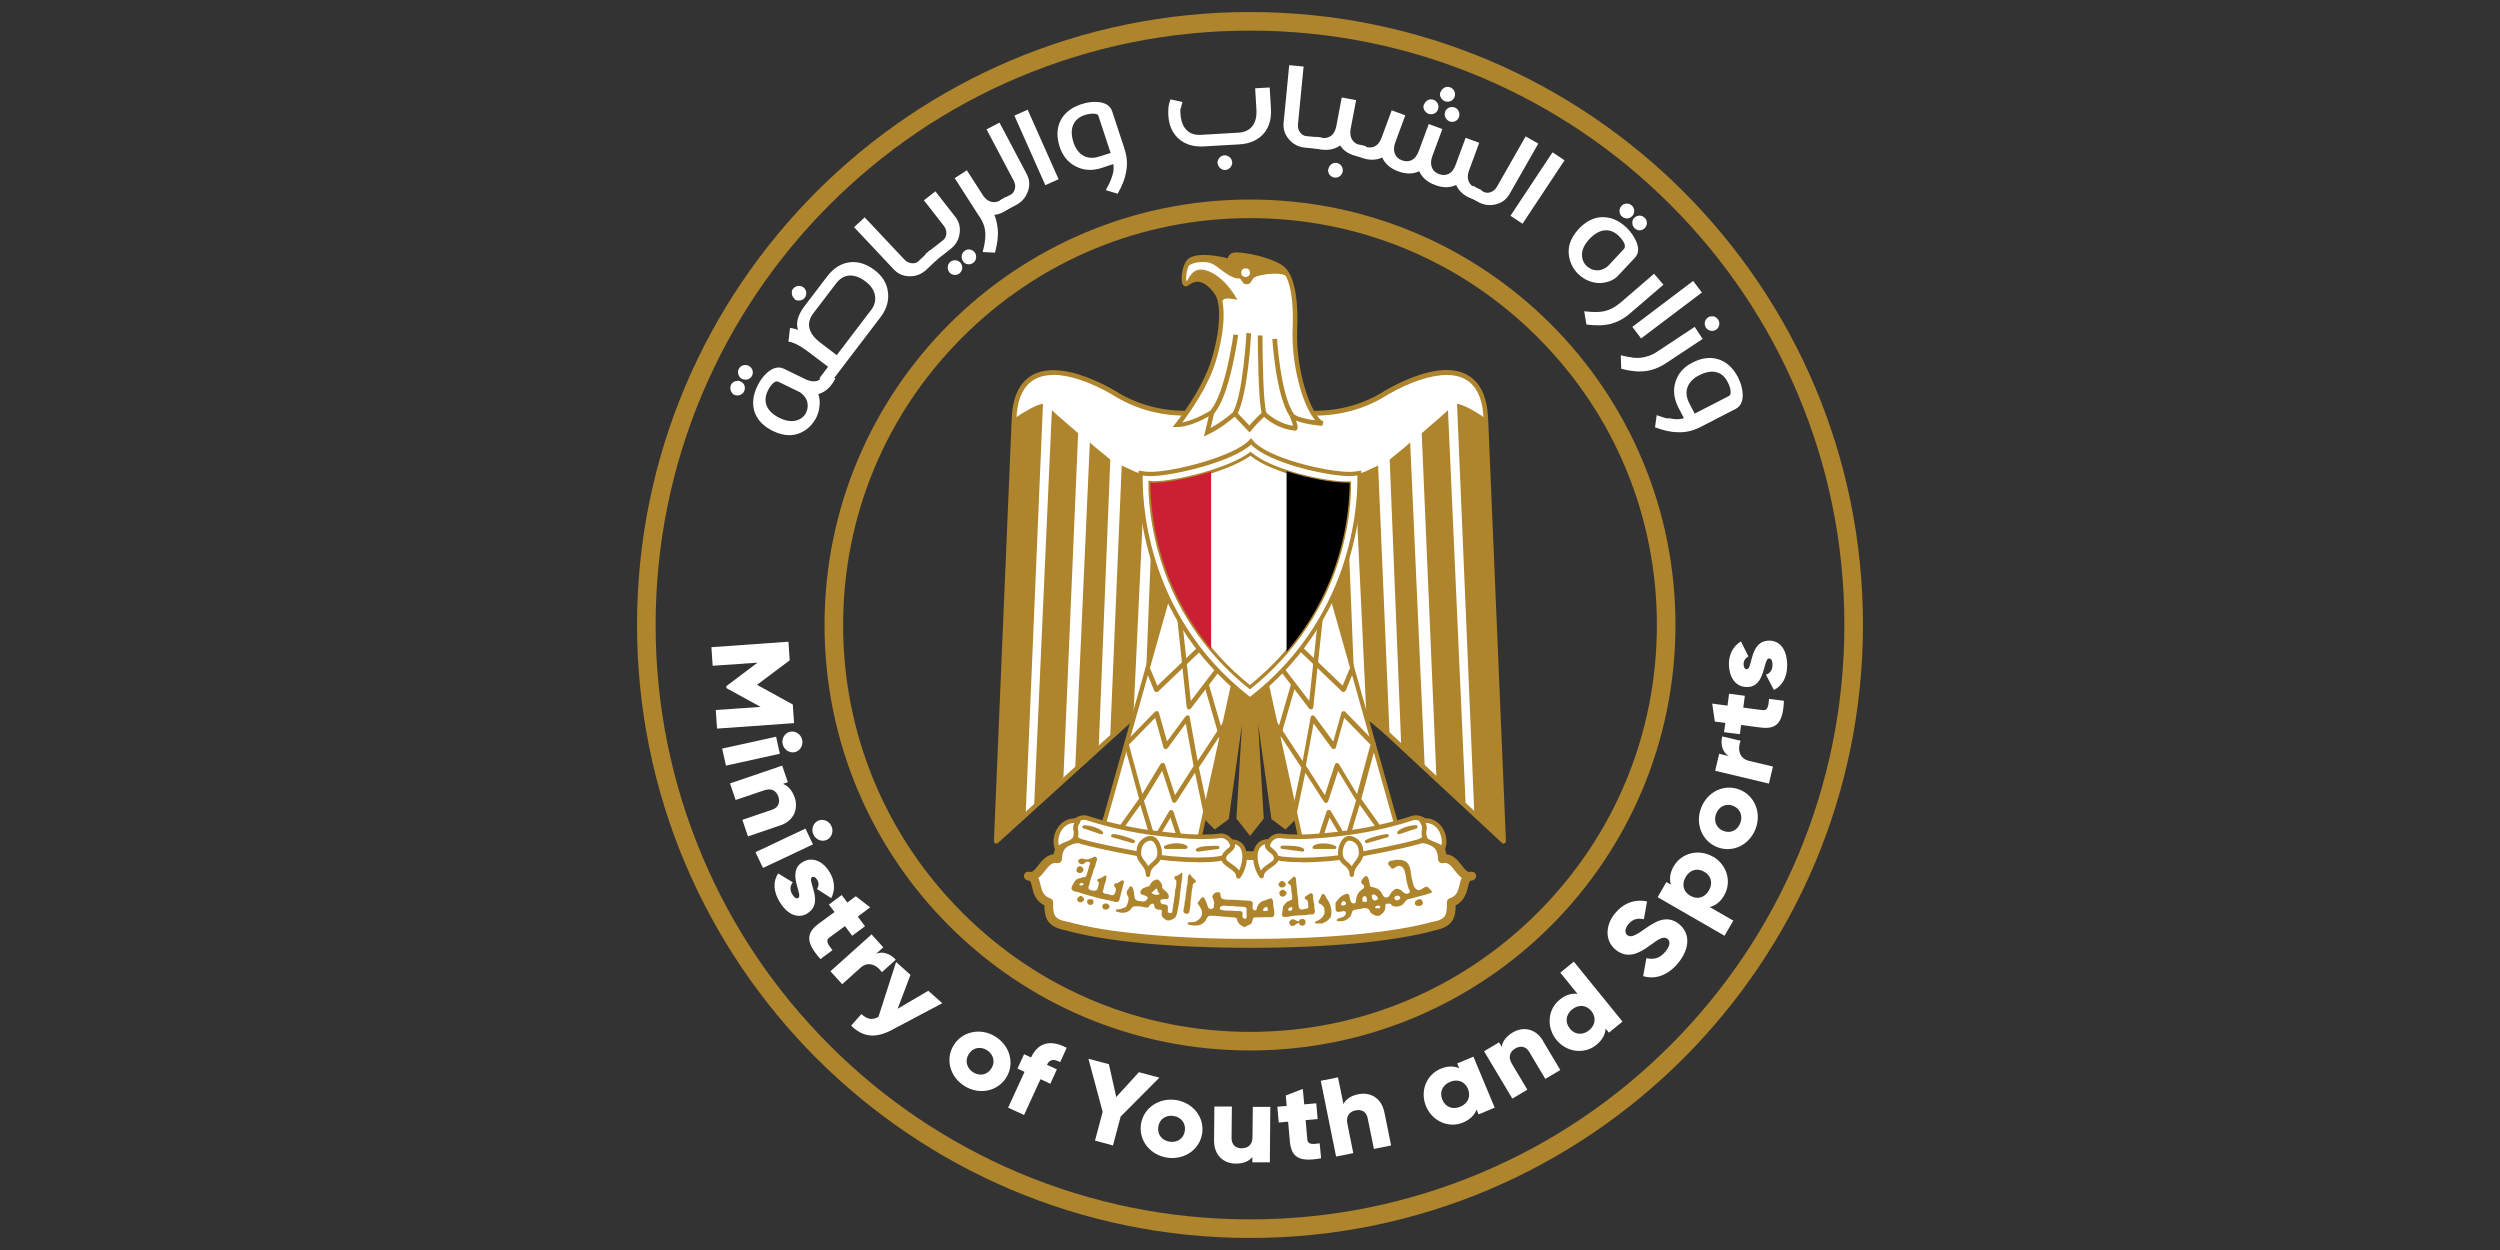 <?xml version="1.0" encoding="UTF-8"?><svg id="Layer_1" xmlns="http://www.w3.org/2000/svg" viewBox="0 0 160 80"><rect x="0" y="0" width="160" height="80" fill="#333333" stroke="none"/><defs><style>.cls-1{fill:#fff;}.cls-2{fill:#cb2033;}.cls-3{fill:#ae842d;}</style></defs><path class="cls-3" d="M80,1.96c5.14,0,10.12,1.01,14.81,2.99,4.53,1.92,8.6,4.66,12.09,8.15,3.49,3.49,6.24,7.56,8.15,12.09,1.98,4.69,2.99,9.67,2.99,14.81s-1.01,10.12-2.99,14.81c-1.92,4.53-4.66,8.6-8.15,12.09-3.49,3.49-7.56,6.24-12.09,8.15-4.69,1.98-9.67,2.99-14.81,2.99s-10.12-1.01-14.81-2.99c-4.53-1.92-8.6-4.66-12.09-8.15-3.49-3.49-6.24-7.56-8.15-12.09-1.98-4.69-2.99-9.67-2.99-14.81s1.01-10.12,2.99-14.81c1.92-4.53,4.66-8.6,8.15-12.09,3.49-3.49,7.56-6.24,12.09-8.15,4.69-1.98,9.67-2.99,14.81-2.99M80,.77c-21.67,0-39.23,17.57-39.23,39.23s17.57,39.23,39.23,39.23,39.23-17.57,39.23-39.23S101.67.77,80,.77h0Z"/><path class="cls-3" d="M80,13.96c6.96,0,13.49,2.71,18.41,7.63,4.92,4.92,7.63,11.46,7.63,18.41s-2.71,13.49-7.63,18.41c-4.92,4.92-11.46,7.63-18.41,7.63s-13.49-2.71-18.41-7.63c-4.92-4.92-7.63-11.46-7.63-18.41s2.71-13.49,7.63-18.41c4.92-4.92,11.46-7.63,18.41-7.63M80,12.77c-15.04,0-27.23,12.19-27.23,27.23s12.19,27.23,27.23,27.23,27.23-12.19,27.23-27.23-12.19-27.23-27.23-27.23h0Z"/><path class="cls-1" d="M47.01,25.28c-.06-.03-.11-.07-.15-.12s-.07-.1-.09-.16c-.02-.06-.03-.12-.03-.18,0-.06.02-.12.04-.18.03-.06.06-.11.11-.15.05-.04.1-.07.16-.09.06-.02.12-.03.18-.03.06,0,.12.02.18.05.06.03.11.07.15.11.04.05.07.1.09.16.02.06.03.12.02.18,0,.06-.02.12-.05.18-.03.06-.06.11-.11.14-.05.04-.1.07-.15.09-.06.02-.12.03-.18.03-.06,0-.12-.02-.18-.04ZM47.5,24.26c-.06-.03-.11-.07-.15-.12-.04-.05-.07-.1-.09-.16-.02-.06-.03-.12-.03-.18,0-.06.02-.12.05-.18.03-.06.06-.11.11-.15.05-.04.1-.07.16-.09.06-.02.12-.03.18-.02.06,0,.12.02.18.05.06.03.11.07.15.11.04.05.07.1.09.15.02.06.03.11.03.18,0,.06-.02.12-.04.18-.03.06-.07.11-.11.15-.05.04-.1.07-.15.09-.06.02-.12.03-.18.03-.06,0-.12-.02-.18-.04ZM53.47,24.2c-.25.53-.61.86-1.05,1.01l-.05.02c.08.2.11.44.08.74-.02.26-.09.5-.2.74-.02.04-.04.09-.07.13-.16.28-.37.5-.62.68-.62.42-1.31.44-2.08.07-.58-.28-.97-.67-1.16-1.15-.2-.53-.15-1.11.15-1.73h0c.17-.36.39-.65.64-.87.37-.32.73-.4,1.06-.24l1.4.68c.28.13.53.16.74.09.19-.07.35-.22.48-.48l.67.32ZM49.77,24.42c-.07-.03-.16,0-.27.09-.14.12-.26.29-.36.49h0c-.16.35-.19.66-.08.95.12.32.4.58.83.8.55.26,1.01.27,1.39.02.12-.09.22-.19.29-.32.01-.02.02-.04.03-.06.05-.11.08-.22.09-.34.03-.39-.14-.7-.5-.95l-1.4-.68Z"/><path class="cls-1" d="M52.99,23.47l-1.25-.95c-.56-.42-.99-.63-1.28-.65l.1-.88c.21.02.38.07.51.13-.15-.45-.01-.96.42-1.53l1.45-1.9c.42-.55.91-.85,1.49-.91.52-.05,1.03.12,1.55.51.48.37.76.81.84,1.34.09.58-.06,1.13-.46,1.66l-3.33,4.37-.59-.45.56-.74ZM50.86,19.13c-.05-.04-.09-.09-.12-.14-.03-.06-.05-.11-.06-.17,0-.06,0-.12,0-.18s.04-.11.08-.16c.04-.05.08-.09.14-.12.05-.03.11-.05.17-.06.06,0,.12,0,.18.01.06.02.12.04.17.08.05.04.09.09.12.14.03.05.05.11.06.17,0,.06,0,.12-.01.18-.02.06-.04.12-.08.17-.04.05-.08.09-.14.12-.05.03-.11.05-.17.06-.06,0-.12,0-.18,0-.06-.01-.12-.04-.17-.08ZM55.76,19.83c.21-.28.29-.58.24-.9-.05-.34-.25-.65-.6-.91-.38-.29-.75-.42-1.09-.38-.3.03-.57.2-.8.5l-1.45,1.9c-.23.3-.32.6-.27.9.06.34.28.65.66.95l1.1.84,2.2-2.89Z"/><path class="cls-1" d="M55.33,13.9l2.55,2.71c.14.15.31.23.51.24.16,0,.3-.04.4-.14l.74-.7.51.54-.74.7c-.32.3-.69.45-1.12.43-.39-.01-.71-.16-.97-.43l-2.55-2.71.68-.63Z"/><path class="cls-1" d="M59.86,12.24l1.28,1.64c.23.3.33.64.28,1.03-.05.42-.25.77-.6,1.04l-1.14.89-.46-.58,1.14-.89c.11-.09.18-.21.2-.37.03-.2-.03-.38-.15-.54l-1.28-1.64.73-.57ZM60.75,17.41c-.04-.05-.07-.11-.08-.17-.02-.06-.02-.12-.01-.18,0-.06.03-.12.05-.17.03-.05.07-.1.12-.14.05-.04.11-.07.17-.08s.12-.02.18-.01c.06,0,.12.03.17.06.05.03.1.07.14.12.04.05.07.11.08.17.02.06.02.12.01.18,0,.06-.03.12-.06.17-.03.05-.07.1-.12.14-.05.04-.1.07-.16.08-.06.02-.12.02-.18.01s-.12-.02-.17-.05c-.05-.03-.1-.07-.14-.12ZM61.64,16.72c-.04-.05-.07-.11-.08-.17-.01-.06-.02-.12-.01-.18,0-.06.03-.12.06-.17.03-.05.07-.1.12-.14.05-.04.1-.07.16-.08.06-.02.12-.02.18-.01.06,0,.12.03.17.06.05.03.1.07.14.12.04.05.07.11.08.17.01.06.02.12.01.18s-.03.11-.05.17c-.03.05-.07.1-.12.14-.05.04-.11.07-.17.09-.06.02-.12.02-.18.01-.06,0-.12-.02-.17-.05s-.1-.07-.14-.12Z"/><path class="cls-1" d="M64.38,13.48c-.28.17-.53.26-.74.27.12.29.19.61.22.97.02.2,0,.42-.02.66-.03.22-.08.49-.16.79l-.79-.04c.08-.3.13-.54.15-.73.02-.19.03-.36.02-.51-.02-.33-.13-.65-.33-.96-.03-.05-.07-.1-.11-.16l-1.52-2.37.78-.5,1.06,1.65c.15.2.32.33.52.37.2.05.39,0,.58-.11l.31-.2.4.62-.37.24Z"/><path class="cls-1" d="M63.97,7.85l1.74,3.29c.18.34.21.69.09,1.06-.13.41-.38.71-.77.92l-.67.35-.35-.66.67-.35c.13-.07.21-.18.26-.33.06-.19.04-.37-.06-.56l-1.74-3.29.82-.43Z"/><path class="cls-1" d="M65.77,7.02l1.98,4.45-.85.38-1.98-4.45.85-.38Z"/><path class="cls-1" d="M71.1,11.49c.07-.18.12-.34.15-.48.03-.2.03-.37,0-.51l-.72.24c-.63.21-1.2.17-1.72-.11-.47-.25-.8-.66-.99-1.23-.2-.61-.19-1.16.03-1.63.24-.52.69-.88,1.35-1.1h.01c.37-.13.73-.17,1.06-.14.49.04.79.24.91.6l.79,2.4c.17.52.2,1.03.09,1.52-.03.19-.09.4-.18.63-.08.21-.2.45-.35.72l-.76-.23c.15-.27.26-.49.33-.67ZM70.3,7.41c-.03-.08-.11-.12-.25-.13-.19-.02-.39.01-.61.08h-.01c-.36.12-.6.32-.73.6-.15.31-.14.69,0,1.15.14.42.36.71.67.87.29.15.62.16,1.01.03h0s.7-.22.7-.22l-.78-2.37Z"/><path class="cls-1" d="M75.55,6.93c-.01.11-.02.23,0,.35.03.48.17.84.42,1.07.22.21.52.3.9.28l2.39-.14c.38-.02.66-.15.86-.38.22-.26.32-.63.29-1.11l-.08-1.35.93-.05.08,1.35c.04.65-.11,1.17-.44,1.57-.37.44-.9.68-1.59.72l-2.26.13c-.69.04-1.24-.14-1.66-.53-.38-.36-.59-.86-.62-1.51,0-.16,0-.31.01-.47.02-.15.06-.32.13-.5l.77.17c-.05.16-.09.29-.1.4ZM77.92,10.45c0-.07,0-.13.03-.19.02-.06.05-.11.09-.16.04-.05.09-.08.14-.11.05-.03.11-.04.18-.05.06,0,.12,0,.18.03.06.02.11.05.16.09.05.04.08.09.11.14.03.06.04.12.05.18s0,.13-.03.19c-.02.06-.05.11-.09.15-.04.04-.09.08-.14.11-.06.03-.12.04-.18.05-.06,0-.12,0-.18-.03-.06-.02-.11-.05-.15-.09s-.08-.09-.11-.14c-.03-.05-.05-.11-.05-.18Z"/><path class="cls-1" d="M83.43,4.26l-.36,3.7c-.02.21.03.39.16.54.1.13.23.2.37.21l1.01.1-.07.74-1.01-.1c-.44-.04-.79-.23-1.06-.56-.25-.3-.35-.64-.32-1.02l.36-3.7.92.09Z"/><path class="cls-1" d="M84.08,9.48l.14-.73.35.07c.23.04.43,0,.59-.11.19-.13.31-.35.37-.66l.34-1.81.92.17-.36,1.9c-.03.26,0,.48.12.65.11.17.28.28.5.32l.37.07-.14.73-.37-.07c-.52-.1-.9-.33-1.14-.7-.36.26-.81.34-1.33.24l-.35-.07ZM85.02,10.81c.01-.06.04-.12.07-.18.04-.05.08-.09.13-.13.05-.03.11-.06.16-.07.06-.01.12-.01.18,0,.06.01.12.03.17.07.05.03.1.08.13.13.03.05.06.11.07.17s.01.12,0,.19c-.01.06-.04.12-.07.17-.03.05-.08.09-.13.13-.05.03-.11.06-.17.07s-.12.01-.18,0c-.06-.01-.12-.03-.17-.07-.05-.03-.09-.08-.13-.12-.03-.05-.06-.1-.07-.16-.02-.06-.02-.12,0-.19Z"/><path class="cls-1" d="M94.81,12.15l-.26.7-.35-.13c-.49-.18-.83-.48-1.01-.88-.4.19-.85.19-1.35,0-.49-.18-.83-.48-1.01-.88-.4.19-.86.19-1.36,0-.49-.18-.83-.48-1.01-.88-.4.19-.86.19-1.36,0l-.35-.13.26-.7.35.13c.22.08.42.08.6,0,.21-.1.37-.3.47-.59l.64-1.73.87.32-.64,1.73c-.11.29-.11.54-.02.75.08.19.23.32.44.4.22.08.42.08.6,0,.21-.1.37-.29.48-.59l.64-1.73.87.32-.64,1.73c-.11.29-.11.54-.02.75.08.19.23.32.44.4.22.08.42.08.6,0,.21-.1.37-.3.47-.59l.64-1.73.87.32-.67,1.82c-.08.25-.08.47,0,.66.08.19.23.32.44.4l.35.13ZM91.15,6.67c.02-.06.06-.12.1-.16.04-.04.09-.08.15-.11.06-.03.11-.04.17-.04.06,0,.12,0,.18.03.06.02.11.05.16.1.05.04.08.09.11.15s.04.11.04.18,0,.12-.03.19c-.02.06-.06.11-.1.16-.04.04-.09.08-.15.1-.05.02-.11.04-.18.04-.06,0-.12,0-.18-.03-.06-.02-.11-.05-.16-.1s-.08-.09-.11-.14-.04-.11-.05-.17c0-.06,0-.12.03-.19ZM92.21,5.87c.02-.06.06-.12.1-.16.04-.04.09-.08.15-.11.06-.03.11-.04.17-.04.06,0,.12,0,.18.03.06.02.11.05.16.1.05.04.08.09.11.15.03.06.04.11.04.18,0,.06,0,.12-.03.19-.02.06-.06.12-.1.16-.04.04-.09.08-.15.1-.05.02-.11.04-.18.04-.06,0-.12,0-.18-.03-.06-.02-.11-.05-.16-.1-.04-.04-.08-.09-.11-.14-.03-.05-.04-.11-.05-.17,0-.06,0-.12.03-.19ZM92.48,7.16c.02-.06.06-.12.1-.16.04-.04.09-.08.15-.11.06-.03.11-.04.18-.04.06,0,.12,0,.19.03.06.02.11.05.16.1.04.04.08.09.1.15.02.05.04.11.04.18,0,.06,0,.12-.03.19-.02.06-.06.12-.1.16s-.09.08-.14.1c-.05.02-.11.04-.17.04-.06,0-.12,0-.18-.03-.06-.02-.12-.06-.16-.1-.05-.04-.08-.09-.11-.15-.03-.05-.04-.11-.05-.17,0-.06,0-.12.03-.19Z"/><path class="cls-1" d="M98.45,9.19l-1.84,3.23c-.19.33-.47.55-.85.65-.41.11-.81.06-1.19-.16l-.66-.38.37-.64.66.38c.12.07.27.09.42.04.19-.05.34-.17.44-.35l1.84-3.23.81.46Z"/><path class="cls-1" d="M100.13,10.26l-2.69,4.06-.77-.51,2.69-4.06.77.51Z"/><path class="cls-1" d="M102.52,18.11c-.28.02-.56-.02-.83-.13-.24-.09-.45-.23-.65-.41-.04-.03-.07-.07-.1-.1-.22-.23-.37-.5-.46-.8-.22-.71-.03-1.38.55-2.01.44-.47.92-.73,1.44-.76.57-.03,1.11.18,1.61.65h0c.29.28.49.57.63.88.2.45.17.81-.09,1.08l-1.07,1.14c-.24.26-.59.41-1.05.46ZM103.96,15.88c.05-.06.05-.15,0-.29-.07-.17-.2-.34-.36-.49h0c-.27-.27-.57-.38-.87-.36-.34.02-.68.21-1.01.56-.41.44-.56.88-.43,1.32.05.14.12.26.22.37.01.02.03.03.05.05.09.08.19.14.3.19.36.14.71.08,1.05-.2l1.06-1.14ZM103.76,13.18s.1-.08.16-.11c.06-.02.12-.04.18-.04.06,0,.12,0,.18.03.06.02.11.05.16.1.05.04.08.09.11.15s.04.12.04.18c0,.06,0,.12-.03.18-.02.06-.05.11-.1.16s-.1.08-.15.11c-.06.02-.11.04-.17.04-.06,0-.12,0-.18-.03-.06-.02-.11-.05-.16-.1-.05-.04-.08-.09-.11-.15-.02-.06-.04-.11-.04-.17,0-.06,0-.12.02-.18.02-.06.05-.11.1-.16ZM104.58,13.95s.1-.08.15-.11c.06-.02.12-.04.18-.04.06,0,.12,0,.18.03s.11.05.16.1c.05.04.08.09.11.15.02.06.04.11.04.17s0,.12-.03.18c-.02.06-.05.11-.1.16-.05.05-.1.08-.15.11s-.11.04-.17.04-.12,0-.17-.03c-.06-.02-.11-.05-.16-.1-.05-.05-.09-.1-.11-.15-.03-.06-.04-.12-.04-.18,0-.06,0-.12.02-.18.02-.06.05-.11.1-.16Z"/><path class="cls-1" d="M102.15,19.97c.19,0,.36-.02.5-.05.38-.08.73-.27,1.06-.55l2.15-1.85.6.7-2.13,1.83c-.41.36-.86.59-1.34.7-.19.04-.41.07-.66.07-.22,0-.49-.01-.8-.05l-.14-.85c.31.04.56.05.75.05Z"/><path class="cls-1" d="M108.92,18.72l-3.89,2.94-.56-.74,3.89-2.94.56.74Z"/><path class="cls-1" d="M104.48,22.89c.19.02.36.02.5.01.38-.04.76-.17,1.12-.42l2.36-1.56.51.77-2.34,1.55c-.46.3-.93.48-1.42.52-.2.02-.42.02-.66-.01-.22-.02-.49-.07-.79-.15l-.03-.86c.3.07.55.12.74.14ZM109.3,20.32c.05-.04.11-.06.18-.07.06-.01.12,0,.18,0s.12.03.17.07c.05.03.09.08.13.13.03.05.06.11.07.17.01.06.01.12,0,.18-.01.06-.04.12-.07.17-.03.05-.08.1-.13.13-.06.04-.11.06-.17.07-.06.01-.12,0-.18,0-.06-.01-.11-.04-.17-.07-.05-.03-.1-.08-.13-.13-.03-.05-.06-.11-.07-.17-.01-.06-.01-.12,0-.18s.03-.11.07-.17.08-.1.13-.13Z"/><path class="cls-1" d="M106.77,26.76c.19.04.36.06.5.07.21,0,.37-.02.5-.07l-.35-.67c-.3-.59-.36-1.16-.17-1.71.17-.5.52-.9,1.06-1.17.57-.3,1.11-.37,1.62-.23.55.16.98.55,1.3,1.16h0c.18.36.28.7.3,1.04.03.49-.12.82-.45.99l-2.25,1.16c-.49.25-.98.36-1.49.33-.19,0-.41-.03-.65-.08-.22-.05-.48-.13-.77-.23l.11-.78c.29.11.53.18.72.22ZM110.67,25.33c.07-.04.1-.13.09-.27-.01-.19-.07-.38-.18-.59h0c-.17-.35-.41-.56-.7-.64-.33-.1-.71-.03-1.14.19-.39.2-.64.47-.75.79-.1.31-.06.64.13,1.01h0s.34.65.34.65l2.22-1.14Z"/><path class="cls-1" d="M45.89,46.63l-.08-1.19,2.87-.2-2.19-1.2v-.13s1.99-1.5,1.99-1.5l-2.87.2-.08-1.19,4.93-.35.08,1.19-2.09,1.57,2.29,1.26.08,1.19-4.93.35Z"/><path class="cls-1" d="M49.67,47.15l.24,1.09-3.45.76-.24-1.09,3.45-.76ZM50.57,46.83c.34-.07.69.16.77.52.08.36-.14.72-.48.79-.34.07-.69-.16-.77-.52-.08-.36.14-.72.48-.79Z"/><path class="cls-1" d="M49.92,52.83l-2.05.7-.36-1.06,1.91-.65c.41-.14.51-.48.4-.82-.13-.39-.44-.58-.91-.42l-1.83.62-.36-1.06,3.34-1.14.36,1.06-.31.11c.31.11.59.41.75.87.24.71-.03,1.49-.93,1.79Z"/><path class="cls-1" d="M51.55,53.03l.48,1.01-3.2,1.51-.48-1.01,3.2-1.51ZM52.35,52.53c.31-.15.71,0,.86.34.16.33.02.73-.29.88-.31.15-.71,0-.86-.34-.16-.33-.02-.73.29-.88Z"/><path class="cls-1" d="M51.68,58.46c-.7.41-1.38-.05-1.79-.75-.38-.64-.44-1.27-.09-1.81l.94.57c-.18.22-.2.48-.04.76.14.23.27.31.39.24.33-.2-.78-1.68.28-2.3.66-.39,1.35,0,1.74.67.31.52.36,1.11.09,1.64l-.91-.58c.11-.18.14-.38.01-.59-.1-.17-.22-.23-.33-.17-.35.2.82,1.65-.31,2.32Z"/><path class="cls-1" d="M54.08,59.27l-1.01.74c-.24.18-.1.42.21.8l-.77.57c-.98-1.09-.9-1.68-.11-2.27l1.01-.74-.36-.48.82-.61.36.48.54-.4.92.71-.79.59.46.62-.82.61-.46-.62Z"/><path class="cls-1" d="M57.33,61.42l-.89.8c-.26-.39-.83-.76-1.35-.3l-1.19,1.07-.75-.83,2.63-2.36.75.83-.47.42c.45-.21.95.02,1.27.37Z"/><path class="cls-1" d="M60.3,64.21l-3.23,1.71c-1.06.56-1.85.45-2.6-.28l.66-.74c.39.35.68.4,1.09.18l1.13-3.51.92.82-.82,2.17,1.96-1.15.89.79Z"/><path class="cls-1" d="M61.02,66.92c.54-.91,1.71-1.16,2.65-.6.94.56,1.29,1.71.75,2.61-.54.91-1.71,1.16-2.65.6-.95-.56-1.29-1.71-.75-2.61ZM63.46,68.36c.26-.43.1-.91-.31-1.16-.42-.25-.91-.15-1.16.28-.26.43-.1.91.31,1.16.42.25.91.15,1.16-.28Z"/><path class="cls-1" d="M67.01,68.15l.63.29-.42.92-.63-.29-1.05,2.29-1.02-.47,1.05-2.29-.45-.21.42-.92.45.21c.41-.9,1.18-1.2,2.28-.62l-.42.92c-.37-.21-.67-.21-.84.16Z"/><path class="cls-1" d="M71.72,71.47l-.49,1.84-1.15-.31.49-1.84-.91-3.4,1.31.35.47,2.1,1.45-1.59,1.31.35-2.48,2.49Z"/><path class="cls-1" d="M73.02,71.96c.15-1.04,1.14-1.72,2.23-1.56,1.09.16,1.84,1.09,1.69,2.13-.15,1.04-1.14,1.72-2.23,1.56-1.09-.16-1.84-1.09-1.69-2.13ZM75.83,72.37c.07-.5-.25-.88-.73-.95-.48-.07-.9.2-.97.7-.07.5.25.88.73.95.48.07.9-.2.97-.7Z"/><path class="cls-1" d="M81.3,70.86l-.03,3.53h-1.12s0-.34,0-.34c-.2.26-.58.43-1.07.42-.75,0-1.39-.52-1.38-1.48l.02-2.17h1.12s-.02,2.02-.02,2.02c0,.44.28.65.64.65.41,0,.7-.22.7-.72l.02-1.93h1.12Z"/><path class="cls-1" d="M83.56,71.69l.11,1.25c.03.3.31.31.79.23l.09.96c-1.45.27-1.91-.1-2-1.09l-.11-1.25-.6.05-.09-1.01.6-.05-.06-.67,1.09-.42.09.99.77-.07.09,1.01-.77.07Z"/><path class="cls-1" d="M88.6,71.18l.43,2.13-1.1.22-.4-1.97c-.09-.43-.41-.57-.76-.5-.4.08-.64.36-.54.85l.38,1.89-1.1.22-.98-4.85,1.1-.22.35,1.71c.15-.3.48-.54.96-.63.74-.15,1.47.22,1.66,1.16Z"/><path class="cls-1" d="M94.3,67.63l1.36,3.26-1.03.43-.13-.31c-.12.34-.4.63-.86.83-.9.38-1.96-.06-2.37-1.03-.41-.97.02-2.03.93-2.41.46-.19.86-.18,1.19-.03l-.13-.31,1.03-.43ZM93.95,69.69c-.2-.49-.68-.65-1.15-.45-.48.2-.69.65-.49,1.14.2.49.68.65,1.15.45.48-.2.69-.65.49-1.14Z"/><path class="cls-1" d="M98.75,66.62l1.11,1.86-.96.57-1.03-1.73c-.22-.38-.58-.4-.89-.22-.35.21-.48.55-.22.98l.99,1.66-.96.57-1.81-3.03.96-.57.17.29c.04-.33.27-.66.7-.92.65-.39,1.46-.28,1.95.54Z"/><path class="cls-1" d="M100.72,61.54l3.12,3.84-.87.71-.21-.26c-.02.36-.2.72-.59,1.04-.76.62-1.9.49-2.56-.32-.66-.82-.55-1.96.21-2.57.39-.32.78-.42,1.14-.37l-1.1-1.36.87-.71ZM101.85,64.71c-.33-.41-.83-.43-1.23-.11-.4.32-.48.82-.15,1.23.33.41.83.43,1.23.11.4-.32.48-.82.15-1.23Z"/><path class="cls-1" d="M105.16,62.48l.21-1.16c.44.11.85.03,1.22-.42.36-.44.28-.69.13-.81-.24-.19-.52-.03-1.17.45-.65.48-1.4.85-2.14.25-.74-.6-.64-1.61-.07-2.31.54-.67,1.26-.95,2.07-.79l-.2,1.14c-.39-.08-.71-.03-1.01.34-.23.29-.21.55-.06.67.18.14.38.14,1.07-.35.67-.47,1.43-1,2.25-.35.74.6.68,1.58-.04,2.47-.69.85-1.52,1.09-2.26.86Z"/><path class="cls-1" d="M109.63,54.82c.91.53,1.21,1.63.72,2.48-.25.43-.57.67-.93.75l1.51.87-.56.97-4.28-2.47.56-.97.29.17c-.11-.35-.07-.75.18-1.18.49-.85,1.6-1.14,2.51-.61ZM109.07,55.79c-.46-.27-.93-.11-1.19.34-.26.45-.16.94.3,1.2.46.27.93.11,1.19-.34.26-.45.16-.94-.3-1.2Z"/><path class="cls-1" d="M109.91,54.22c-.98-.38-1.43-1.49-1.04-2.51.39-1.03,1.46-1.56,2.45-1.18.98.38,1.43,1.49,1.04,2.51-.39,1.03-1.46,1.56-2.45,1.18ZM110.92,51.57c-.47-.18-.91.05-1.09.51-.17.45,0,.92.47,1.1.47.18.91-.05,1.08-.51.17-.45,0-.92-.47-1.1Z"/><path class="cls-1" d="M110.23,47.13l1.17.28c-.18.43-.16,1.11.52,1.28l1.55.37-.26,1.09-3.44-.82.26-1.09.61.15c-.43-.26-.53-.79-.42-1.25Z"/><path class="cls-1" d="M111.58,45.29l1.24.16c.3.04.36-.23.4-.72l.95.12c-.05,1.47-.52,1.84-1.5,1.71l-1.24-.16-.08.59-1.01-.13.08-.59-.67-.09-.17-1.15.98.13.1-.76,1.01.13-.1.76Z"/><path class="cls-1" d="M113.23,41c.81,0,1.15.76,1.15,1.56,0,.75-.28,1.31-.85,1.6l-.51-.98c.27-.09.42-.3.42-.63,0-.27-.07-.4-.22-.41-.39,0-.2,1.84-1.42,1.83-.77,0-1.15-.7-1.15-1.47,0-.61.26-1.14.77-1.45l.48.96c-.18.1-.31.25-.31.5,0,.19.07.31.2.32.4,0,.15-1.84,1.46-1.83Z"/><path class="cls-1" d="M80.19,38.95l16.05,14.9-1.14-27.06c-.17-4.1-3.73-3.16-6.32-1.68-2.62,1.68-5.62,1.68-8.78.57-3.16,1.11-6.15,1.11-8.78-.57-2.59-1.48-6.15-2.42-6.32,1.68l-1.14,27.06,16.43-14.9h0Z"/><path class="cls-3" d="M96.24,54s-.07-.01-.1-.04l-15.95-14.81-16.33,14.81s-.11.05-.16.02c-.05-.03-.09-.08-.09-.14l1.14-27.06c.1-2.55,1.5-3.09,2.66-3.09,1.43,0,3.05.8,3.89,1.28,1.37.88,2.91,1.32,4.57,1.32,1.27,0,2.64-.26,4.08-.76.03-.01.07-.01.1,0,1.44.51,2.82.76,4.08.76,1.66,0,3.2-.44,4.56-1.32.84-.48,2.46-1.29,3.89-1.29,1.15,0,2.55.54,2.66,3.09l1.14,27.06c0,.06-.03.12-.09.14-.02,0-.04.01-.06.01ZM67.41,24c-1.49,0-2.28.94-2.36,2.8l-1.13,26.71,16.17-14.66c.06-.05.14-.05.2,0l15.79,14.65-1.13-26.7c-.08-1.86-.87-2.8-2.36-2.8-1.01,0-2.34.44-3.74,1.24-1.41.9-3,1.36-4.72,1.36-1.28,0-2.67-.26-4.13-.76-1.46.51-2.85.76-4.13.76-1.72,0-3.31-.46-4.73-1.37-1.4-.8-2.72-1.24-3.73-1.24Z"/><path class="cls-3" d="M66.75,25.85l-1.11,26.32-1.88,1.68,1.14-27.06c.54-.37,1.48-.94,1.85-.94h0Z"/><path class="cls-3" d="M69,27.73l-.94,22.02-1.88,1.93,1.14-25.43c.37.37,1.48,1.28,1.68,1.48h0Z"/><path class="cls-3" d="M71.06,29.41l-.74,18.37-1.51,1.48.94-20.95c.37.37,1.11.91,1.31,1.11h0Z"/><path class="cls-3" d="M73.27,30.36l-.74,15.65-1.48,1.2.74-17.42c.37.17,1.11.57,1.48.57h0Z"/><path class="cls-3" d="M75.33,30.36l-.54,13.04-1.51,1.48.57-14.36c.37,0,1.31,0,1.48-.17h0Z"/><path class="cls-3" d="M93.25,25.85l1.11,26.32,1.88,1.68-1.14-27.06c-.54-.37-1.48-.94-1.85-.94h0Z"/><path class="cls-3" d="M90.99,27.73l.94,22.02,1.88,1.93-1.14-25.43c-.37.37-1.48,1.28-1.68,1.48h0Z"/><path class="cls-3" d="M88.94,29.41l.74,18.37,1.51,1.48-.94-20.95c-.37.37-1.11.91-1.31,1.11h0Z"/><path class="cls-3" d="M86.72,30.36l.74,15.65,1.48,1.2-.74-17.42c-.37.17-1.11.57-1.48.57h0Z"/><path class="cls-3" d="M84.67,30.36l.54,13.04,1.51,1.48-.57-14.36c-.37,0-1.31,0-1.48-.17h0Z"/><path class="cls-3" d="M80.74,41.92l2.25,10.25-.74.74-.77-.57-1.28-9.14.54,9.14-.74.94-.74-.94.54-9.14-1.28,9.14-.77.57-.74-.74,2.25-10.25h1.48Z"/><path class="cls-3" d="M80,53.49l-.87-1.1.36-6.05-.85,6.08-.9.67-.86-.86,2.29-10.42h1.68l2.29,10.42-.87.86-.9-.67-.85-6.09.36,6.06-.87,1.1ZM79.39,52.3l.61.78.61-.78-.54-9.1.25-.02,1.27,9.09.64.48.61-.61-2.22-10.09h-1.28l-2.22,10.09.61.61.64-.48,1.27-9.09.25.02-.54,9.1Z"/><path class="cls-1" d="M74.96,37.42l-4.47,15.87,6.15.94,2.62-11.94-4.3-4.87h0Z"/><path class="cls-3" d="M76.64,54.36s-.01,0-.02,0l-6.15-.94s-.07-.03-.1-.06c-.02-.03-.03-.07-.02-.11l4.47-15.87s.05-.09.1-.1c.05-.01.1,0,.14.04l4.3,4.87s.04.08.03.12l-2.62,11.94c-.01.06-.07.11-.14.11ZM70.66,53.17l5.87.9,2.58-11.74-4.09-4.63-4.36,15.47Z"/><path class="cls-3" d="M74.01,44.29s-.02,0-.03,0c-.05-.01-.09-.04-.11-.09l-.54-1.31.28-.11.46,1.11,2.75-2.63.21.22-2.91,2.78s-.07.04-.1.04Z"/><path class="cls-3" d="M76.1,45.4s-.03,0-.04,0c-.06-.02-.1-.07-.11-.13l-.61-5.71.3-.03.57,5.33,1.62-2.12.24.18-1.85,2.42s-.07.06-.12.06Z"/><rect class="cls-3" x="77.56" y="43.7" width=".3" height="3.63" transform="translate(-9.6 23.43) rotate(-16.16)"/><path class="cls-3" d="M77.06,52.21l-.58-2.76-1.2,1.86s-.09.08-.14.07c-.06,0-.1-.05-.12-.1l-.64-1.95-1.18,1.94c-.03.05-.09.08-.15.07-.06,0-.11-.05-.12-.11l-.97-3.57c-.01-.05,0-.11.04-.14l1.92-1.97s.09-.05.14-.04c.05.01.09.05.11.1l.52,1.84,1.19-1.61s.1-.07.15-.06c.06.01.1.06.11.12l.51,2.8,1.85-2.81.25.16-2.02,3.07.64,3.02-.29.06ZM74.42,48.83s.01,0,.02,0c.06,0,.11.05.12.1l.64,1.96,1.19-1.86-.5-2.73-1.16,1.58s-.09.07-.15.06c-.06-.01-.1-.05-.12-.11l-.53-1.89-1.68,1.72.86,3.16,1.16-1.92s.08-.07.13-.07Z"/><path class="cls-3" d="M75.55,54.27l-.64-1.94-.94,1.6c-.03.05-.09.08-.15.07-.06,0-.11-.05-.12-.1l-.72-2.39-1.07,1.5-.24-.17,1.24-1.74s.09-.07.15-.06c.06,0,.1.05.12.1l.71,2.36.94-1.59c.03-.05.09-.08.14-.07.06,0,.11.05.13.1l.74,2.25-.28.09Z"/><path class="cls-1" d="M85.04,37.42l4.47,15.87-6.15.94-2.62-11.94,4.3-4.87h0Z"/><path class="cls-3" d="M83.36,54.36c-.06,0-.12-.04-.14-.11l-2.62-11.94s0-.09.03-.12l4.3-4.87s.09-.05.14-.04c.05.01.09.05.1.1l4.47,15.87s0,.08-.02.11c-.02.03-.06.06-.1.06l-6.15.94s-.01,0-.02,0ZM80.89,42.33l2.58,11.74,5.87-.9-4.36-15.47-4.09,4.63Z"/><path class="cls-3" d="M85.98,44.29s-.07-.01-.1-.04l-2.91-2.78.21-.22,2.75,2.63.46-1.11.28.11-.54,1.31s-.06.08-.11.09c-.01,0-.02,0-.03,0Z"/><path class="cls-3" d="M83.9,45.4s-.09-.02-.12-.06l-1.85-2.42.24-.18,1.62,2.12.57-5.33.3.03-.61,5.71c0,.06-.05.11-.11.13-.01,0-.03,0-.04,0Z"/><rect class="cls-3" x="80.47" y="45.36" width="3.63" height=".3" transform="translate(15.68 111.89) rotate(-73.85)"/><path class="cls-3" d="M82.94,52.21l-.29-.06.64-3.02-2.02-3.07.25-.16,1.85,2.81.51-2.8c.01-.06.05-.11.11-.12.06-.01.12,0,.15.06l1.19,1.61.52-1.84c.01-.05.05-.09.11-.1.05-.01.11,0,.14.04l1.92,1.97s.05.09.04.14l-.97,3.57c-.02.06-.06.1-.12.11-.06,0-.12-.02-.15-.07l-1.18-1.94-.64,1.95c-.02.05-.07.09-.12.1-.06,0-.11-.02-.14-.07l-1.2-1.86-.58,2.76ZM83.6,49.03l1.19,1.86.64-1.96c.02-.06.07-.09.12-.1.06,0,.11.02.14.07l1.16,1.92.86-3.16-1.68-1.72-.53,1.89c-.02.05-.06.1-.12.11-.06.01-.11-.01-.15-.06l-1.16-1.58-.5,2.73Z"/><path class="cls-3" d="M84.44,54.27l-.28-.09.74-2.25c.02-.06.07-.1.13-.1.06,0,.11.02.14.07l.94,1.59.71-2.36c.02-.05.06-.09.12-.1.06,0,.11.01.15.06l1.24,1.74-.24.17-1.07-1.5-.72,2.39c-.02.06-.07.1-.12.1-.06,0-.12-.02-.15-.07l-.94-1.6-.64,1.94Z"/><path class="cls-1" d="M80,60.38c4.67,0,9.15-.37,11.77-1.11,1.11-.2,1.11-.77,1.11-1.51,1.11-.37.54-1.68,1.31-1.68-.77.2-.94-1.31-1.88-1.11,0-1.31-1.31-1.48-2.42-1.11-2.22.74-6.15.91-9.89.91-3.73-.17-7.63-.17-9.89-.91-1.11-.37-2.42-.2-2.42,1.11-.94-.2-1.11,1.31-1.88,1.11.77,0,.2,1.31,1.31,1.68,0,.74,0,1.31,1.14,1.51,2.59.74,7.06,1.11,11.73,1.11h0Z"/><path class="cls-3" d="M80,60.66c-5.01,0-9.3-.41-11.8-1.12-1.25-.22-1.35-.9-1.36-1.6-.58-.28-.71-.81-.79-1.18-.05-.21-.09-.35-.15-.39-.05,0-.1-.01-.16-.03-.14-.04-.22-.17-.21-.31.02-.14.14-.24.28-.24.06,0,.11,0,.17.02.15-.02.3-.22.46-.42.24-.3.53-.68,1-.72.12-.8.73-1.27,1.68-1.27.34,0,.72.06,1.08.19,1.81.59,4.72.7,7.8.81.67.02,1.34.05,2.01.08,4.78,0,7.98-.29,9.79-.89.36-.12.74-.19,1.08-.19.96,0,1.57.47,1.68,1.27.47.04.76.41,1,.72.16.21.31.4.46.42.05-.01.11-.02.17-.02.14,0,.26.1.28.24.02.14-.07.27-.21.31-.05.01-.11.02-.16.03-.06.04-.1.18-.15.39-.09.36-.22.9-.79,1.18,0,.69-.11,1.37-1.32,1.6-2.52.71-6.84,1.12-11.83,1.12ZM66.45,56.19c.07.14.11.3.14.44.09.38.17.71.62.86.11.04.19.14.19.26,0,.74,0,1.08.91,1.24,0,0,.02,0,.03,0,2.41.69,6.77,1.1,11.66,1.1s9.22-.4,11.69-1.1c0,0,.02,0,.03,0,.88-.16.88-.5.88-1.24,0-.12.08-.23.19-.26.45-.15.53-.48.62-.86.03-.14.07-.3.14-.44-.17-.13-.3-.3-.43-.46-.28-.36-.46-.56-.76-.49-.08.02-.17,0-.23-.06-.07-.05-.1-.13-.1-.22,0-.83-.62-1-1.15-1-.29,0-.6.05-.91.16-1.86.62-5.12.92-9.97.92-.68-.03-1.35-.05-2.02-.08-3.12-.11-6.07-.22-7.95-.84-.31-.1-.62-.16-.91-.16-.52,0-1.15.17-1.15,1,0,.08-.04.16-.1.22-.07.05-.15.07-.23.06-.3-.06-.48.13-.76.49-.13.16-.26.34-.43.46Z"/><path class="cls-1" d="M73.64,53.28c1.51.2,3.19.37,4.51.2.74,0,1.28,1.28-.2,1.48-1.31.17-3.36,0-4.47-.2-.94-.17-2.99-.54-4.3-.91-1.31-.57-.37-1.68.37-1.51,1.14.37,2.62.74,4.1.94h0Z"/><path class="cls-3" d="M76.68,55.18c-1.19,0-2.48-.14-3.23-.27-.81-.15-2.97-.53-4.32-.91-.8-.35-.79-.84-.75-1.04.09-.43.54-.78,1-.78.06,0,.13,0,.19.02.77.25,2.31.7,4.08.94,0,0,.02,0,.03,0,.94.12,2.15.27,3.26.27.44,0,.84-.02,1.19-.07h0c.47,0,.87.38.9.84.01.18-.03.8-1.06.94-.36.05-.8.07-1.29.07ZM69.39,52.47c-.32,0-.65.25-.71.54-.06.27.14.52.56.7,1.32.37,3.46.75,4.27.9.73.13,2,.27,3.17.27.48,0,.9-.02,1.25-.07.53-.07.83-.3.81-.62-.02-.29-.3-.56-.59-.56-.34.05-.76.07-1.21.07-1.14,0-2.37-.15-3.32-.27-1.8-.25-3.36-.7-4.13-.95-.03,0-.07,0-.11,0Z"/><path class="cls-1" d="M86.35,53.28c-1.51.2-3.19.37-4.47.2-.77,0-1.31,1.28.17,1.48,1.31.17,3.36,0,4.47-.2.94-.17,2.99-.54,4.3-.91,1.31-.57.37-1.68-.37-1.51-1.14.37-2.62.74-4.1.94h0Z"/><path class="cls-3" d="M83.32,55.18c-.49,0-.93-.02-1.29-.07-1.04-.14-1.08-.75-1.06-.93.03-.46.45-.84.91-.84.36.05.75.07,1.19.07,1.11,0,2.33-.14,3.27-.27,1.78-.24,3.32-.69,4.08-.94.07-.02.14-.02.2-.02.46,0,.91.35,1,.78.04.2.05.7-.73,1.04-1.37.39-3.53.77-4.34.92-.75.14-2.03.27-3.23.27ZM81.86,53.63c-.32,0-.58.3-.6.57-.02.32.27.54.8.62.35.04.77.07,1.25.07,1.17,0,2.44-.13,3.17-.27.81-.14,2.95-.53,4.29-.91.4-.17.59-.42.54-.69-.07-.33-.5-.6-.83-.53-.76.24-2.31.7-4.11.94-.95.13-2.18.27-3.31.27-.45,0-.85-.02-1.21-.07Z"/><path class="cls-1" d="M69,52.54c-1.14-.2-1.68,1.11-1.31,1.85.17-.37.94-.37,1.11-.74.2-.57-.17-.57.2-1.11h0Z"/><path class="cls-3" d="M67.69,54.54c-.06,0-.11-.03-.13-.08-.21-.42-.17-1,.11-1.45.3-.48.8-.71,1.36-.61.05,0,.09.04.11.09.02.05.01.1-.01.14-.17.25-.16.34-.13.48.02.14.05.3-.05.6-.11.25-.38.36-.64.46-.2.08-.41.16-.47.29-.02.05-.08.09-.13.09h0ZM68.76,52.67c-.46,0-.72.31-.83.49-.17.28-.24.64-.17.94.13-.09.29-.16.44-.22.2-.08.41-.16.47-.29.07-.21.05-.32.03-.44-.03-.15-.04-.29.06-.48Z"/><path class="cls-1" d="M73.48,55.98c0-.74.74-.65.74-1.39,0-.37-.2-.94-.57-.94s-.74.37-.74.74c-.17.74.57.85.57,1.59Z"/><path class="cls-3" d="M73.48,56.13c-.08,0-.15-.07-.15-.15,0-.29-.14-.47-.29-.66-.18-.23-.38-.49-.29-.95.01-.44.45-.87.89-.87.47,0,.72.63.72,1.09s-.23.64-.42.81c-.18.16-.32.28-.32.58,0,.08-.07.15-.15.15ZM73.64,53.8c-.29,0-.59.3-.59.59,0,.01,0,.02,0,.03-.07.33.06.5.23.71.07.09.15.19.21.31.08-.11.17-.19.26-.27.18-.16.32-.28.32-.58,0-.32-.18-.79-.42-.79Z"/><path class="cls-1" d="M78.8,53.85c1.11,0,1,1.48.46,2.22,0-.54-.94-.74-.94-1.11,0-.57.85-.57.48-1.11h0Z"/><path class="cls-3" d="M79.26,56.22s-.03,0-.05,0c-.06-.02-.1-.08-.1-.14,0-.22-.24-.38-.47-.54-.24-.17-.47-.32-.47-.57,0-.33.22-.51.38-.64.2-.17.24-.21.12-.38-.03-.05-.03-.1,0-.15.03-.05.08-.08.13-.08.51,0,.75.27.87.5.29.57.08,1.46-.29,1.96-.03.04-.07.06-.12.06ZM79.04,54.03c.04.25-.15.4-.29.52-.17.14-.28.24-.28.41,0,.09.18.21.34.32.17.12.37.25.49.43.21-.43.29-1.01.11-1.38-.08-.16-.2-.26-.37-.3Z"/><path class="cls-1" d="M90.99,52.54c1.14-.2,1.68,1.11,1.31,1.85-.17-.37-.94-.37-1.11-.74-.2-.57.17-.57-.2-1.11h0Z"/><path class="cls-3" d="M92.3,54.54h0c-.06,0-.11-.03-.13-.09-.06-.13-.27-.21-.47-.29-.26-.1-.53-.21-.64-.45-.11-.3-.08-.47-.06-.61.02-.14.04-.23-.13-.48-.03-.04-.03-.1-.01-.14.02-.05.06-.08.11-.09.56-.1,1.06.13,1.36.61.28.45.32,1.03.11,1.45-.03.05-.08.08-.13.08ZM91.24,52.67c.09.2.08.33.06.48-.02.12-.04.23.04.45.05.12.27.2.47.28.16.06.32.12.44.22.06-.3,0-.65-.17-.94-.11-.18-.37-.49-.83-.49Z"/><path class="cls-1" d="M86.52,55.98c0-.74-.74-.65-.74-1.39,0-.37.2-.94.57-.94s.74.37.74.74c.17.74-.57.85-.57,1.59h0Z"/><path class="cls-3" d="M86.52,56.13c-.08,0-.15-.07-.15-.15,0-.3-.14-.43-.32-.58-.19-.16-.42-.37-.42-.81s.25-1.09.72-1.09c.44,0,.88.43.89.87.1.45-.11.71-.29.95-.15.19-.29.37-.29.66,0,.08-.07.15-.15.15ZM86.35,53.8c-.25,0-.42.47-.42.79,0,.3.14.43.32.58.09.07.18.16.26.27.06-.12.14-.21.21-.31.17-.22.3-.39.23-.71,0-.01,0-.02,0-.03,0-.29-.3-.59-.59-.59Z"/><path class="cls-1" d="M81.2,53.85c-1.11,0-1,1.48-.46,2.22,0-.54.94-.74.94-1.11,0-.57-.85-.57-.48-1.11Z"/><path class="cls-3" d="M80.74,56.22s-.09-.02-.12-.06c-.36-.5-.58-1.39-.29-1.96.12-.23.36-.5.87-.5.06,0,.11.03.13.08.03.05.02.11,0,.15-.12.18-.08.22.12.38.16.13.38.31.38.64,0,.25-.23.4-.47.57-.23.16-.47.32-.47.54,0,.06-.04.12-.1.14-.02,0-.03,0-.05,0ZM80.96,54.03c-.16.05-.29.15-.37.3-.19.37-.1.95.11,1.38.12-.18.32-.32.49-.43.16-.11.34-.23.34-.32,0-.18-.1-.27-.28-.41-.14-.11-.33-.27-.29-.52Z"/><path class="cls-1" d="M69.37,52.91c.37,0,.94.17,1.11.37l-1.11-.37h0Z"/><path class="cls-3" d="M70.48,53.39s-.02,0-.03,0l-1.1-.37s-.02,0-.03-.01c-.04-.03-.06-.09-.04-.13.02-.04.06-.06.11-.06.38,0,.95.17,1.16.39.03.02.05.05.05.09,0,.06-.05.11-.11.1h0Z"/><path class="cls-1" d="M71.22,53.49c.2,0,.94.17,1.31.37l-1.31-.37h0Z"/><path class="cls-3" d="M72.53,53.96s-.02,0-.03,0l-1.3-.37s-.05-.02-.07-.04c-.03-.04-.03-.09,0-.12.02-.03.06-.05.1-.05.24,0,.95.17,1.33.37.04.01.08.05.08.1,0,.06-.05.11-.11.1,0,0,0,0,0,0Z"/><path class="cls-1" d="M77.95,54.22c-.37,0-1.11,0-1.31.17l1.31-.17h0Z"/><path class="cls-3" d="M76.64,54.5s-.08-.02-.1-.06c-.02-.04,0-.09.03-.12.21-.18.81-.19,1.36-.19h0s.08.01.1.05c.02.03.02.07,0,.11-.02.03-.05.05-.09.05l-1.29.17s0,0-.01,0Z"/><path class="cls-1" d="M75.9,54.22c-.2-.2-.94-.2-1.31,0h1.31Z"/><path class="cls-3" d="M75.9,54.33h-1.31s-.09-.03-.1-.08c-.01-.05,0-.09.05-.12.19-.1.48-.16.77-.16.15,0,.5.02.67.18.03.03.04.07.02.11-.02.04-.05.06-.1.06Z"/><path class="cls-1" d="M90.63,52.91c-.37,0-.91.17-1.11.37l1.11-.37Z"/><path class="cls-3" d="M89.52,53.39s-.07-.02-.09-.05c-.03-.04-.02-.09.02-.13.24-.24.81-.4,1.18-.4.05,0,.09.04.1.09,0,.05-.02.1-.07.12l-1.11.37s-.02,0-.03,0Z"/><path class="cls-1" d="M88.78,53.49c-.2,0-.94.17-1.31.37l1.31-.37h0Z"/><path class="cls-3" d="M87.46,53.96s-.08-.02-.1-.07c-.02-.05,0-.11.05-.13.37-.2,1.11-.37,1.35-.38.04,0,.09.01.11.05.02.04.02.09-.02.13-.02.02-.04.03-.06.03l-1.3.37s-.02,0-.03,0Z"/><path class="cls-1" d="M82.05,54.22c.37,0,1.11,0,1.31.17l-1.31-.17h0Z"/><path class="cls-3" d="M83.36,54.5s0,0-.01,0l-1.3-.17s-.06-.01-.07-.03c-.03-.03-.04-.08-.02-.12.02-.04.06-.06.11-.06,0,0,0,0,0,0,.53,0,1.12.01,1.34.18.04.02.06.05.06.1,0,.06-.04.1-.11.1h0Z"/><path class="cls-1" d="M84.1,54.22c.2-.2.94-.2,1.31,0h-1.31,0Z"/><path class="cls-3" d="M85.41,54.33h-1.31c-.06,0-.1-.05-.1-.1,0-.03.02-.06.04-.08.17-.16.51-.17.66-.17.29,0,.58.06.77.16.04.02.06.07.05.12-.01.05-.05.08-.1.08Z"/><path class="cls-3" d="M69.06,55.87c-.13-.02-.19-.12-.16-.24.04-.14.15-.22.26-.19.07.02.19.15.19.2,0,.05-.07.18-.09.18-.01,0-.03.01-.04.02-.02.03-.1.04-.16.03h0Z"/><path class="cls-3" d="M81.94,56.79s-.12-.12-.12-.17c0-.09.13-.24.22-.24.04,0,.15.06.2.1.08.08.06.21-.04.28-.05.04-.19.05-.26.02h0Z"/><path class="cls-3" d="M82.02,57.37c-.1-.03-.13-.08-.14-.19,0-.11,0-.13.12-.2l.09-.05.08.04c.11.05.16.1.17.18,0,.08-.06.16-.15.21-.08.04-.09.04-.16.01h0Z"/><path class="cls-3" d="M70.1,54.82c-.08,0-.19.07-.26.11-.15.04-.33.13-.48.03-.14-.04-.34,0-.36.17.04.15.25.24.38.14.1-.13.36-.2.39.01-.11.16-.09.38-.18.55-.01.11-.06.21-.12.3-.11.01-.22,0-.31.07-.15,0-.3.08-.38.21-.09.14-.18.27-.21.44.03.17.22.22.37.23.16.04.31.1.47.15.25.06.49.15.75.21.37.11.76.16,1.14.26.04.01.08.02.12.03.16.03.24-.14.25-.26.08-.27.14-.55.21-.82.05-.11.12-.36-.1-.3-.12.07-.22.18-.37.19-.2.01-.09.22,0,.31.02.14-.03.3-.12.41-.12.08-.27-.01-.4-.04-.13,0-.4-.07-.28-.25.04-.14.05-.28.1-.42.07-.14.08-.3.11-.45-.08-.18-.23.06-.34.08-.08.05-.38.08-.22.22.13.1.03.28,0,.41,0,.18-.2.22-.34.18-.15,0-.35-.12-.23-.28.03-.13.08-.27.1-.4.06-.16.1-.32.16-.48.03-.15.08-.28.15-.41,0-.16.11-.3.11-.46-.01-.08-.05-.11-.1-.11h0ZM69.25,56.52s.03,0,.05,0c.06.02.06.07,0,.12-.03.02-.06.04-.07.04-.11,0-.14-.03-.15-.07,0-.04,0-.05.08-.08.04-.02.06-.03.08-.03h0Z"/><path class="cls-3" d="M69.01,57.69c-.12-.11-.1-.19.07-.32.07-.05.12-.05.2.03.13.12.13.19.02.29-.06.05-.08.06-.15.06-.07,0-.09,0-.15-.07h0Z"/><path class="cls-3" d="M69.73,57.91c-.11-.03-.18-.14-.15-.25.03-.1.05-.11.2-.11.17,0,.2.03.2.17,0,.08,0,.1-.05.14-.05.05-.14.07-.21.05h0Z"/><path class="cls-3" d="M90.61,57.93c-.05-.04-.06-.06-.06-.12,0-.1.05-.17.17-.22.16-.07.22-.06.29.04.08.14.08.2-.02.29-.05.05-.06.06-.18.06-.12,0-.13,0-.19-.05h0Z"/><path class="cls-3" d="M70.68,58.2c-.09-.02-.13-.09-.13-.19,0-.08,0-.09.06-.13.04-.03.09-.05.14-.06.06,0,.09,0,.14.03.13.09.16.18.08.27-.08.09-.15.11-.28.08h0Z"/><path class="cls-3" d="M75.81,58.43s-.06-.04-.07-.07c0-.13.01-.26.06-.39.02-.12,0-.25.05-.37.04-.22.04-.44.09-.66,0-.11.01-.22.05-.33.04-.17,0-.35.05-.51,0-.06.07-.23.13-.13.09.14.21.24.33.36.1.06,0,.15-.06.18-.1.04-.12.15-.11.24-.01.1-.05.19-.06.29-.02.15-.02.29-.04.44-.04.14-.03.3-.04.44,0,.09-.04.18-.04.27-.01.1-.02.21-.1.27-.08.04-.19.03-.25-.03h0Z"/><path class="cls-3" d="M82.77,56.13c-.11.09-.21.19-.31.29-.14.11.11.17.15.26.04.14.03.28.04.42.04.13.06.27.05.4-.01.15-.2.12-.29.2-.12.05-.16.16-.25.24-.06.11-.07.25-.08.38,0,.1-.07.22,0,.31,0,.01.02.03.03.04.02.03.08,0,.12.01.12,0,.24.01.35-.04.28-.05.57-.05.86-.07.18,0,.34-.06.52-.05.14.03.2-.12.2-.23-.08-.15-.01-.33-.07-.49-.06-.16-.03-.33-.06-.5,0-.13-.17-.18-.25-.08-.08.08-.21.1-.27.2-.07.14.15.14.18.25.04.11.03.23.04.34.03.14-.12.15-.22.16-.13.05-.3.08-.37-.07-.04-.11-.04-.23-.05-.35,0-.21-.05-.41-.07-.62-.01-.26-.06-.51-.07-.77,0-.11-.02-.28-.17-.25h0ZM82.63,58.06h.07s0,.1,0,.1v.09s-.09.03-.09.03c-.05.01-.09.02-.1.02,0,0-.02-.01-.04-.03-.05-.04-.04-.09.03-.16.04-.04.06-.05.12-.04h0Z"/><path class="cls-3" d="M75.6,55.89c-.09.03-.2.16-.29.16-.21.01-.18.22-.03.29.02.06,0,.14,0,.21.03.19-.09.33-.07.52-.01.2-.07.4-.08.61-.06.21-.06.43-.1.64-.02.19-.16.12-.29.07,0-.08,0-.17,0-.25.05-.19-.1-.25-.26-.27-.16.02-.24-.12-.21-.26.07-.08.24-.06.35-.07.23.05.22-.26.1-.37-.08-.15-.28-.21-.34-.37.02-.2-.11-.41-.28-.51-.26-.02-.45.2-.54.42-.11.03-.21.06-.31.1-.17.04-.4.33-.18.44.13.04.52.12.34.3-.1.17-.28.17-.45.12-.17,0-.36-.08-.35-.28-.03-.18-.03-.37-.11-.53-.03-.2-.26-.15-.27.03-.17.13-.15.33-.03.48.07.17,0,.37-.07.53-.04.21-.27.21-.43.28-.08.03-.38-.02-.27.15.18.06.39.12.57.07.19-.02.36-.16.45-.32.13-.13.35-.06.52-.07.18,0,.37.13.54.04.05-.13.29-.35.36-.12-.01.2.17.31.35.29.2-.01.13.14.12.26.01.22.15.33.34.42.06.02.13.01.19,0,.18-.06.36-.13.42-.33.07-.16.07-.34.12-.51.04-.26.1-.53.1-.8.06-.24.05-.5.1-.75.03-.18.05-.37.07-.55-.02-.1-.06-.11-.12-.1h0ZM74.02,56.86s.06.05.06.12c0,.09.05.15.1.17.04.01.04.06,0,.09-.03.02-.08.03-.16.03-.14,0-.22-.04-.29-.11l-.04-.04.07-.04s.09-.08.13-.12c.07-.07.11-.1.15-.1h0Z"/><path class="cls-3" d="M89.49,55.02c-.13,0-.27.03-.39.06-.24-.02-.37.24-.13.37.14.36.36-.07.59-.04.34.07.37.43.42.7.02.27.1.53.18.79.23.25-.17.41-.34.21-.14-.16-.45-.35-.62-.13-.21.09-.22.37-.4.45-.28.09-.32-.26-.47-.41-.14-.19-.4-.21-.62-.28-.1-.2-.05-.55-.26-.69-.17.07-.5.4-.23.55.26.23-.11.33-.23.48-.17.19-.2.45-.23.7-.3.16-.35-.18-.39-.4-.02-.26-.24-.18-.4-.09-.22.09-.33.3-.49.47-.02.15,0,.32,0,.48.05.19.28.1.42.09.23-.1.32.15.14.29-.12.16-.52.08-.48.33.13.01.26.01.39,0,.26-.07.53-.25.56-.53.03-.25.39-.2.59-.26.24-.07.54-.09.59.22.17.17.53.37.71.13.19-.11.28-.31.26-.53-.04-.18.3-.19.38-.09.12.2.5.14.69.03.2-.14.24-.4.52-.4.42-.13.85-.2,1.26-.35.33-.07-.05-.28-.13-.4-.25-.12-.47.38-.75.13-.22-.17-.2-.49-.29-.73-.06-.32-.04-.68-.27-.94-.16-.17-.37-.21-.59-.2h0ZM87.89,57.24s.06.01.12.04c.1.06.18.15.18.23,0,.05-.01.05-.09.09-.05.02-.1.04-.12.04-.04,0-.15-.08-.15-.12,0-.01-.01-.07-.03-.11-.03-.08-.02-.07.01-.12.02-.03.04-.05.07-.05ZM89.42,57.32c.09,0,.14.02.18.09.04.08.01.14-.1.18-.05.02-.1.04-.1.04s-.05-.02-.09-.05c-.06-.04-.07-.06-.07-.11,0-.07.08-.14.18-.15ZM87.33,57.34s.05,0,.08.04c.04.04.06.07.07.14,0,.05,0,.12,0,.15-.01.05-.01.05-.13.05-.15,0-.16-.01-.16-.15,0-.09,0-.11.05-.16.04-.04.07-.05.1-.06ZM86.04,57.68s.09.05.1.1c.02.07,0,.11-.06.14-.05.03-.17.04-.21.01-.01,0-.03-.02-.04-.04-.02-.03-.01-.04,0-.06.01-.01.03-.03.03-.04s.02-.04.04-.07c.03-.05.09-.06.13-.05h0ZM88.21,57.95s.08.01.1.04c.04.04.04.09,0,.13-.03.02-.2.02-.26,0-.03,0-.04-.02-.04-.05,0-.03,0-.05.07-.08.05-.02.1-.04.14-.04h0Z"/><path class="cls-3" d="M84.18,59.08s-.06-.03-.02-.05c.04-.07.12-.1.19-.12.13-.06.24-.15.32-.26.01-.08.1-.12.1-.2,0-.11,0-.23-.02-.33-.03-.1-.11-.18-.19-.23-.06-.05-.16-.06-.18-.14-.01-.08.06-.14.08-.21.05-.1.1-.2.15-.3.06-.07.15,0,.19.06.04.07.08.13.11.21.07.08.13.17.16.27.03.07.09.14.09.23,0,.1.06.18.05.28,0,.13,0,.27-.04.39-.03.07-.1.11-.14.17-.07.07-.16.14-.25.17-.07.02-.11.1-.19.08-.12,0-.24.02-.36,0,0,.01-.04-.02-.03-.01h0Z"/><path class="cls-3" d="M82.58,59.19c-.06-.06-.07-.08-.07-.14,0-.06.01-.08.07-.14.1-.1.15-.11.33-.02.17.09.23.09.24.03.01-.06.11-.11.2-.11.06,0,.09.01.14.05.06.05.06.05.06.16,0,.11,0,.11-.07.17-.07.06-.08.06-.16.05-.1-.01-.16-.06-.18-.14-.01-.06-.03-.07-.05-.03,0,.01-.03.03-.06.04-.05.01-.13.06-.19.12-.02.02-.06.03-.12.03-.08,0-.09,0-.16-.07h0Z"/><path class="cls-3" d="M77.93,57.1c-.16,0-.32.13-.34.29.04.18.18.35.09.53.07.24-.18.33-.34.19-.1-.23-.15-.48-.3-.68-.19-.05-.27.25-.4.35.07.18.26.34.28.56.05.21-.08.45-.27.56-.16.15-.38.1-.58.13-.24.14.18.19.29.2.25.02.5,0,.68-.19.18-.09.17-.4.38-.43.37-.02.74.06,1.11.07.2.05.51-.02.64.12,0,.26.22.42.43.52.12.03.24-.11.36-.14.23-.07.16-.35.29-.46.39-.02.78-.02,1.16-.02.07,0,.1-.1.15-.15,0-.15-.01-.3-.04-.45-.07-.19.01-.43-.12-.59-.19-.05-.36.13-.56.14-.22.1-.4.3-.41.54-.13.21-.33-.04-.26-.21,0-.08.02-.17,0-.23-.12-.14-.33-.1-.49-.12-.24,0-.47-.04-.71-.04-.21-.02-.43.02-.63-.04-.24,0-.21-.24-.25-.41-.04-.03-.09-.04-.15-.04h0ZM78.4,57.97c.08,0,.16.01.23.02.1.02.21-.03.31,0,.23.04.46.03.69.05.06,0,.1.04.15.08,0,.16,0,.32,0,.48,0,.06.02.14-.04.18-.02.01-.04.03-.06.03-.06-.02-.13-.06-.16-.12,0-.08,0-.17,0-.25,0-.02,0-.06,0-.07-.05-.04-.11-.06-.17-.06-.2,0-.39-.02-.59-.03-.17-.01-.34.01-.5-.03-.06-.02-.14-.01-.18-.08-.05-.06.02-.14.08-.17.07-.03.15-.05.23-.04h0ZM81.05,58.03s.05.01.07.08c.01.04.02.1.03.12,0,.03,0,.04-.04.05-.12.04-.23.04-.27-.01-.02-.02,0-.1.04-.13.07-.06.14-.1.18-.1h0Z"/><path class="cls-1" d="M79.99,44.77c7.65-5.88,6.99-14.5,6.99-14.5-.2.04-.39.06-.6.06-1.6,0-5.43-.92-6.33-2.08-.96,1.06-4.87,2.08-6.46,2.08-.2,0-.4-.02-.6-.06,0,0-.67,8.62,6.98,14.5h0Z"/><path class="cls-3" d="M79.99,44.94l-.08-.06c-7.62-5.86-7.04-14.53-7.04-14.62v-.15s.16.03.16.03c.18.04.37.06.57.06,1.62,0,5.45-1.03,6.36-2.04l.11-.12.1.13c.85,1.11,4.64,2.03,6.22,2.03.19,0,.37-.02.57-.06l.15-.03v.15c.02.09.58,8.76-7.04,14.62l-.08.06ZM73.14,30.43c-.04,1.16-.01,8.83,6.86,14.17,6.88-5.35,6.9-13.01,6.87-14.17-.16.02-.31.04-.47.04-1.55,0-5.25-.87-6.33-2.02-1.18,1.1-4.98,2.02-6.46,2.02-.16,0-.32-.01-.47-.04Z"/><path class="cls-1" d="M86.38,30.9c-.07,0-.13,0-.2,0-1.45,0-4.83-.75-6.13-1.86-1.36,1.03-4.8,1.86-6.23,1.86-.07,0-.13,0-.2-.02,0,.33.01.66.03.97.08,1.15.28,2.3.58,3.41.96,3.49,2.93,6.46,5.76,8.71,2.83-2.25,4.8-5.22,5.77-8.72.31-1.11.51-2.26.58-3.41.02-.3.04-.63.03-.95h0Z"/><path class="cls-3" d="M79.99,44.11l-.07-.05c-2.83-2.26-4.84-5.29-5.8-8.76-.31-1.14-.51-2.29-.59-3.43-.02-.25-.04-.62-.03-.98v-.13s.13.02.13.02c.07.01.13.02.18.02,1.44,0,4.84-.84,6.16-1.84l.07-.05.07.06c1.31,1.12,4.72,1.84,6.06,1.84.06,0,.13,0,.19,0h.11s0,.11,0,.11c0,.35-.02.69-.03.96-.08,1.14-.27,2.29-.59,3.43-.96,3.48-2.97,6.51-5.8,8.77l-.07.05ZM73.72,31.01c0,.31.02.62.03.84.07,1.12.27,2.26.58,3.39.95,3.45,2.86,6.35,5.66,8.6,2.8-2.25,4.71-5.15,5.66-8.61.31-1.13.51-2.27.58-3.39.02-.23.03-.53.03-.83-.03,0-.06,0-.09,0-1.39,0-4.73-.7-6.14-1.84-1.42,1.02-4.75,1.84-6.22,1.84-.03,0-.06,0-.09,0Z"/><path class="cls-2" d="M77.51,30.19c-1.38.43-2.87.71-3.69.71-.07,0-.13,0-.2-.02,0,.33.02.67.04.97.08,1.15.27,2.3.58,3.41.65,2.35,1.76,4.46,3.27,6.28v-11.34h0Z"/><path d="M82.34,30.17v11.54c1.59-1.86,2.75-4.03,3.42-6.46.31-1.11.5-2.26.58-3.41.02-.3.04-.63.04-.95-.07,0-.13,0-.2,0-.87,0-2.44-.27-3.84-.73h0Z"/><path class="cls-1" d="M82.88,27.4c.16,0-.21-.84-.21-.84.41.42,1.98.52,1.98.52-.94-.41-1.87-3.54-1.76-6.03.1-2.5-.36-3.48-.73-3.85-.47-.47-1.98-.88-2.97-.94-.56-.03-.47.42-.47.42-1.04-.27-2.08-.37-2.55-.06-.44.29-.53,1.76-.21,1.51.78-.62,1.46-.06,1.93.62.41.6.39,2.29-.21,4.26-.62,2.08-2.33,4.15-2.33,4.15.93,0,2.23-.83,2.23-.83l-.31,1.3c.98-.47,1.76-1.19,1.76-1.19l.94.98c.31-.41.94-.98.94-.98,0,0,.78.83,1.98.94h0Z"/><path class="cls-3" d="M77.06,27.91l.3-1.26c-.45.25-1.32.68-2.02.68h-.3l.19-.23s1.7-2.08,2.31-4.1c.62-2.04.58-3.63.23-4.14-.26-.38-.67-.83-1.13-.83-.19,0-.39.08-.59.24-.05.04-.1.06-.16.06-.05,0-.17-.02-.23-.21-.11-.35.03-1.32.43-1.59.43-.29,1.33-.28,2.49,0,.01-.07.04-.14.09-.2.11-.13.28-.19.52-.18,1.04.06,2.57.49,3.06.98.41.41.87,1.42.77,3.96-.11,2.55.87,5.53,1.68,5.89l-.07.27c-.13,0-1.07-.08-1.68-.33.15.43.1.52.07.56-.03.05-.09.08-.14.08h0c-1.01-.09-1.72-.65-1.98-.88-.19.18-.59.57-.82.87l-.1.13-.96-1.01c-.25.21-.9.75-1.69,1.13l-.27.13ZM77.8,26.05l-.32,1.34c.82-.45,1.45-1.02,1.46-1.03l.1-.1.92.97c.33-.4.83-.85.85-.87l.1-.09.1.1s.7.73,1.75.88c-.04-.15-.13-.41-.22-.62l.23-.16c.22.23.9.37,1.41.43-.85-.97-1.54-3.64-1.45-5.84.1-2.56-.38-3.44-.68-3.74-.44-.44-1.91-.84-2.88-.9h-.04c-.08,0-.19.01-.24.08-.06.07-.04.17-.04.17l.05.22-.22-.06c-1.13-.29-2.06-.32-2.43-.07-.12.08-.24.34-.3.66-.05.26-.04.47-.02.58.7-.51,1.42-.26,2.08.7.46.67.39,2.47-.19,4.39-.5,1.67-1.68,3.31-2.15,3.94.84-.14,1.83-.77,1.84-.78l.3-.19Z"/><path class="cls-3" d="M77.69,26.46l-.22-.2c.94-1.05,1.47-4.83,1.47-4.86l.3.04c-.02.16-.54,3.91-1.54,5.02Z"/><path class="cls-3" d="M79.17,26.53l-.26-.14c.66-1.21.86-5.04.86-5.08l.3.02c0,.16-.21,3.94-.9,5.21Z"/><path class="cls-3" d="M80.77,26.51c-.26-.74-.27-4.86-.27-5.04h.3c0,1.18.04,4.36.25,4.94l-.28.1Z"/><path class="cls-3" d="M82.55,26.65c-.89-1.31-1.11-4.81-1.12-4.95l.3-.02s.22,3.56,1.07,4.8l-.25.17Z"/><path class="cls-3" d="M78.14,19.55c-.05-.34-.13-.61-.25-.78-.47-.68-1.15-1.25-1.93-.62,0,0,.27-.83.84-.85.44-.03,1.44.33,2.32,1.84,0,0-.65-.15-.81,0-.29.26-.17.43-.17.43h0Z"/><path class="cls-3" d="M78.11,19.57s-.04-.06-.03-.16c-.05-.27-.12-.48-.22-.62-.62-.89-1.25-1.11-1.87-.62l-.11.09.04-.13s.28-.85.87-.88c.02,0,.03,0,.05,0,.56,0,1.51.49,2.31,1.86l.05.08-.09-.02s-.3-.07-.54-.07c-.15,0-.21.03-.24.05-.1.09-.17.18-.18.26,0,.04.01.09.02.13l-.08.03ZM76.64,17.83c.44,0,.87.31,1.28.91.09.13.16.3.21.52.04-.06.09-.12.16-.18.05-.05.15-.07.29-.07.16,0,.35.03.46.05-1.02-1.69-2.08-1.74-2.19-1.74-.02,0-.03,0-.05,0-.4.02-.65.47-.75.7.19-.13.39-.19.59-.19Z"/><path class="cls-3" d="M75.88,17.12c.06-.21.17-.4.29-.49.47-.31,1.51-.21,2.55.06,0,0-.09-.45.47-.42.99.06,2.5.47,2.97.94.11.12.24.29.35.56h-.02c-.23-.32-.88-.3-1.04-.28-.25.03-.4.02-.74.1-.16.04-.4.08-.52.18-.1.08-.18.39-.34.39-.25,0-.23-.06-.29-.14-.08-.1-.13-.25-.21-.24-.26.05-.67-.16-1.19-.57-.52-.41-.73-.51-1.41-.47-.67.06-.88.43-.88.43l.02-.05h0Z"/><path class="cls-3" d="M79.85,18.19c-.21,0-.25-.04-.3-.11,0-.01-.02-.02-.03-.04-.03-.04-.05-.08-.08-.11-.03-.05-.07-.11-.1-.11-.27.04-.68-.15-1.23-.58-.43-.34-.64-.47-1.11-.47-.08,0-.16,0-.26.01-.64.05-.85.41-.85.41l-.07-.04.02-.05c.04-.14.14-.4.31-.51.2-.13.5-.2.91-.2.44,0,1,.08,1.61.24,0-.07,0-.17.08-.26.09-.11.23-.16.44-.14,1.02.06,2.52.47,3,.95.15.16.26.35.36.57l.02.06h-.1v-.02c-.19-.25-.65-.28-.84-.28-.1,0-.16,0-.17,0-.07,0-.13.01-.19.02-.16.01-.3.02-.54.08h-.05c-.15.05-.35.09-.45.18-.03.03-.06.08-.1.14-.07.12-.14.25-.27.25ZM79.35,17.73c.08,0,.12.07.17.15.02.04.04.07.07.1.01.02.02.03.03.05.03.05.05.08.23.08.07,0,.14-.11.19-.21.04-.07.08-.13.12-.17.12-.1.33-.14.49-.18h.05c.24-.07.39-.08.55-.1.06,0,.12,0,.19-.02.05,0,.11,0,.18,0,.2,0,.54.03.76.18-.07-.14-.16-.27-.26-.38-.45-.45-1.95-.87-2.94-.92-.17,0-.3.03-.37.11-.09.11-.06.26-.06.26v.07s-.05-.02-.05-.02c-.63-.16-1.2-.25-1.65-.25-.39,0-.68.06-.86.19-.08.05-.16.16-.22.31.14-.12.38-.25.76-.28.1,0,.19-.01.27-.01.5,0,.73.14,1.16.49.52.41.92.6,1.16.56h.01Z"/><circle class="cls-1" cx="79.72" cy="17.45" r=".28"/></svg>